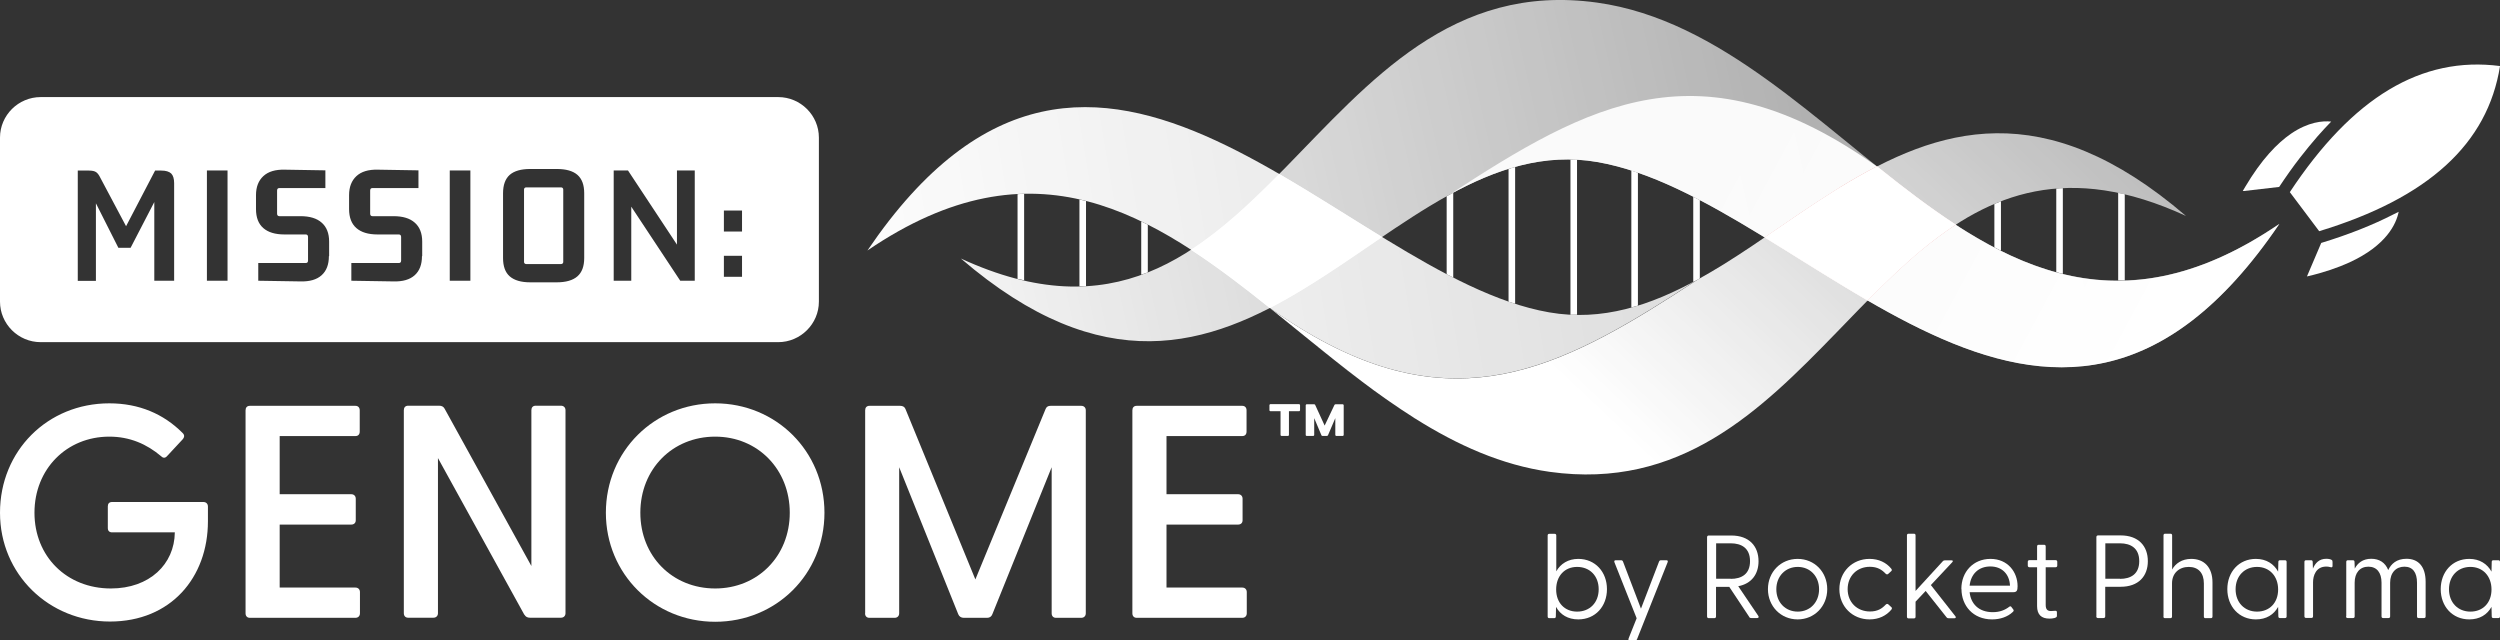 <svg width="203" height="52" viewBox="0 0 203 52" fill="none" xmlns="http://www.w3.org/2000/svg">
<rect x="0" y="0" width="203" height="52" fill="#333333" stroke="none"/>
<g clip-path="url(#clip0_12_12109)">
<path d="M108.398 29.295C108.334 29.249 108.27 29.194 108.215 29.149C108.279 29.194 108.334 29.249 108.398 29.295Z" fill="url(#paint0_linear_12_12109)"/>
<path d="M114.889 33.979C114.889 33.979 114.889 33.979 114.898 33.979C114.843 33.943 114.797 33.915 114.742 33.878C114.788 33.906 114.843 33.943 114.889 33.979Z" fill="url(#paint1_linear_12_12109)"/>
<path d="M110.581 30.982C110.498 30.918 110.415 30.863 110.342 30.799C110.425 30.863 110.508 30.927 110.581 30.982Z" fill="url(#paint2_linear_12_12109)"/>
<path d="M114.743 33.878C114.089 33.466 113.435 33.026 112.791 32.577C113.435 33.026 114.08 33.457 114.743 33.878Z" fill="url(#paint3_linear_12_12109)"/>
<path d="M110.341 30.799C109.697 30.304 109.043 29.799 108.408 29.295C109.053 29.809 109.697 30.304 110.341 30.799Z" fill="url(#paint4_linear_12_12109)"/>
<path fill-rule="evenodd" clip-rule="evenodd" d="M129.676 0.211C106.182 -3.043 102.785 32.421 78.022 20.991C101.101 40.826 112.323 10.12 129.731 13.154C146.817 16.133 166.417 45.721 185.086 18.177C161.335 34.355 149.8 3.007 129.676 0.211Z" fill="url(#paint5_linear_12_12109)"/>
<path fill-rule="evenodd" clip-rule="evenodd" d="M96.709 20.285C98.872 21.697 100.99 23.319 103.107 25.015C106.246 23.392 109.247 21.266 112.221 19.249C109.468 17.563 106.679 15.766 103.871 14.134C101.579 16.453 99.259 18.635 96.709 20.285Z" fill="white"/>
<path d="M189.294 9.872C188.594 9.799 187.434 9.9 186.035 10.853C184.912 11.623 183.632 12.943 182.307 15.179C182.242 15.289 182.178 15.399 182.113 15.509H182.215L185.068 15.179C185.621 14.345 186.182 13.548 186.753 12.814C187.232 12.2 187.71 11.614 188.189 11.064C188.557 10.651 188.916 10.257 189.285 9.881L189.294 9.872Z" fill="white"/>
<path d="M187.324 22.448C188.714 22.127 189.837 21.733 190.767 21.312C193.796 19.918 194.579 18.168 194.772 17.196C194.643 17.269 194.505 17.333 194.367 17.398C192.636 18.287 190.675 19.057 188.484 19.726L187.324 22.448Z" fill="white"/>
<path d="M185.078 18.186C166.408 45.73 146.818 16.142 129.723 13.163C125.405 12.411 121.474 13.731 117.645 15.839C129.06 8.387 138.137 3.346 152.406 13.52C161.897 21.137 171.49 27.444 185.078 18.186ZM203.002 5.362C196.622 4.537 191.034 7.892 185.934 15.601L188.318 18.773C197.184 16.078 201.998 11.678 203.002 5.362Z" fill="url(#paint6_linear_12_12109)"/>
<path fill-rule="evenodd" clip-rule="evenodd" d="M149.469 15.179C149.331 15.262 149.193 15.353 149.054 15.436C147.103 16.655 145.197 17.984 143.301 19.276C146.053 20.963 148.843 22.76 151.651 24.391C153.068 22.952 154.495 21.577 155.977 20.34C156.898 19.579 157.837 18.873 158.804 18.241C156.64 16.829 154.523 15.207 152.405 13.511C151.411 14.024 150.435 14.583 149.46 15.179H149.469Z" fill="#E57D7C"/>
<path d="M137.869 22.686C134.039 24.795 130.099 26.115 125.791 25.363C108.705 22.384 89.105 -7.205 70.436 20.34C84.023 11.082 93.616 17.398 103.107 25.006C104.332 25.876 105.51 26.637 106.661 27.288C118.951 34.291 127.429 29.497 137.869 22.677V22.686Z" fill="url(#paint7_linear_12_12109)"/>
<path d="M108.216 29.14C107.553 28.617 106.9 28.085 106.246 27.554C106.9 28.085 107.563 28.617 108.216 29.14Z" fill="url(#paint8_linear_12_12109)"/>
<path d="M149.469 15.179C149.331 15.262 149.193 15.353 149.055 15.436C145.98 17.352 143.016 19.561 140.015 21.431C139.306 21.871 138.588 22.292 137.879 22.686C127.439 29.506 118.961 34.3 106.671 27.297C105.52 26.637 104.342 25.885 103.117 25.015C104.157 25.849 105.207 26.71 106.256 27.554C106.91 28.085 107.573 28.617 108.226 29.139C108.291 29.185 108.346 29.24 108.411 29.286C109.055 29.799 109.699 30.294 110.344 30.789C110.427 30.854 110.51 30.918 110.583 30.973C111.218 31.459 111.863 31.926 112.516 32.384C112.609 32.448 112.701 32.513 112.793 32.577C113.437 33.026 114.081 33.457 114.744 33.878C114.8 33.915 114.846 33.943 114.901 33.979C118.325 36.133 121.925 37.765 125.847 38.315C136.415 39.781 142.914 33.402 149.128 26.994C151.393 24.657 153.612 22.32 155.978 20.349C161.556 15.702 167.936 13.126 177.501 17.535C165.938 7.599 157.349 10.349 149.469 15.188V15.179Z" fill="url(#paint9_linear_12_12109)"/>
<path fill-rule="evenodd" clip-rule="evenodd" d="M149.469 15.179C149.331 15.262 149.193 15.353 149.054 15.436C147.103 16.655 145.197 17.984 143.301 19.276C146.053 20.963 148.843 22.76 151.651 24.391C153.068 22.952 154.495 21.577 155.977 20.34C156.898 19.579 157.837 18.873 158.804 18.241C156.64 16.829 154.523 15.207 152.415 13.511C151.42 14.024 150.445 14.583 149.469 15.179Z" fill="white"/>
<path d="M83.159 15.738C82.984 15.738 82.809 15.757 82.625 15.766V22.65C82.809 22.696 82.975 22.723 83.159 22.76V15.738Z" fill="white"/>
<path d="M87.65 16.197V23.246C87.825 23.246 88.009 23.246 88.184 23.246V16.325C88.009 16.279 87.835 16.243 87.65 16.197Z" fill="white"/>
<path d="M92.668 17.984V22.301C92.843 22.237 93.027 22.191 93.202 22.118V18.241C93.027 18.149 92.852 18.067 92.668 17.984Z" fill="white"/>
<path d="M162.394 20.322C162.394 20.322 162.45 20.349 162.477 20.358V16.343C162.302 16.417 162.118 16.49 161.943 16.563V20.083C162.091 20.166 162.247 20.248 162.394 20.322Z" fill="white"/>
<path d="M167.374 22.21C167.374 22.21 167.457 22.228 167.503 22.237V15.28C167.328 15.28 167.144 15.299 166.969 15.317V22.091C167.107 22.127 167.236 22.173 167.374 22.21Z" fill="white"/>
<path d="M171.996 22.769C172.171 22.769 172.346 22.769 172.53 22.769V15.775C172.346 15.729 172.18 15.702 171.996 15.665V22.76V22.769Z" fill="white"/>
<path d="M117.469 15.931V22.265C117.644 22.356 117.819 22.448 118.003 22.54V15.647C117.828 15.738 117.644 15.83 117.469 15.931Z" fill="white"/>
<path d="M122.632 13.685C122.632 13.685 122.54 13.713 122.494 13.722V24.492C122.669 24.556 122.844 24.611 123.028 24.666V13.557C122.899 13.594 122.761 13.63 122.632 13.676V13.685Z" fill="white"/>
<path d="M127.66 12.97C127.66 12.97 127.568 12.97 127.521 12.97V25.555C127.696 25.555 127.871 25.555 128.055 25.555V12.97C127.927 12.97 127.788 12.97 127.66 12.97Z" fill="white"/>
<path d="M132.999 14.024C132.824 13.96 132.649 13.905 132.465 13.85V24.969C132.64 24.923 132.815 24.868 132.999 24.813V14.024Z" fill="white"/>
<path d="M137.492 15.977V22.888C137.621 22.824 137.741 22.76 137.87 22.696C137.925 22.668 137.971 22.631 138.026 22.604V16.252C137.851 16.16 137.676 16.069 137.492 15.977Z" fill="white"/>
<path d="M126.351 49.287L126.333 50.057C126.333 50.139 126.296 50.194 126.204 50.194H125.799C125.716 50.194 125.67 50.148 125.67 50.057V43.484C125.67 43.402 125.707 43.347 125.799 43.347H126.241C126.324 43.347 126.37 43.393 126.37 43.484V46.39C126.719 45.776 127.336 45.382 128.156 45.382C129.536 45.382 130.485 46.445 130.485 47.838C130.485 49.232 129.546 50.295 128.156 50.295C127.318 50.295 126.692 49.91 126.351 49.278V49.287ZM128.063 49.663C129.085 49.663 129.813 48.938 129.813 47.847C129.813 46.757 129.085 46.033 128.063 46.033C127.042 46.033 126.36 46.775 126.36 47.866C126.36 48.957 127.06 49.663 128.063 49.663Z" fill="white"/>
<path d="M132.234 51.862L132.896 50.203L131.092 45.657C131.055 45.556 131.092 45.492 131.193 45.492H131.635C131.709 45.492 131.764 45.529 131.792 45.611L133.246 49.424L134.71 45.611C134.738 45.538 134.784 45.492 134.867 45.492H135.308C135.41 45.492 135.456 45.547 135.41 45.657L132.933 51.89C132.906 51.963 132.85 52.009 132.768 52.009H132.335C132.243 52.009 132.197 51.954 132.243 51.862H132.234Z" fill="white"/>
<path d="M142.038 50.093L140.418 47.655H139.341V50.057C139.341 50.139 139.295 50.194 139.202 50.194H138.751C138.669 50.194 138.613 50.148 138.613 50.057V43.622C138.613 43.539 138.659 43.484 138.751 43.484H140.583C142.038 43.484 142.793 44.355 142.793 45.574C142.793 46.61 142.231 47.398 141.145 47.6L142.774 50.011C142.839 50.112 142.793 50.185 142.682 50.185H142.204C142.13 50.185 142.065 50.157 142.029 50.093H142.038ZM140.537 47.004C141.412 47.004 142.102 46.619 142.102 45.565C142.102 44.511 141.412 44.117 140.537 44.117H139.35V46.995H140.537V47.004Z" fill="white"/>
<path d="M143.557 47.839C143.557 46.445 144.597 45.382 145.969 45.382C147.34 45.382 148.371 46.445 148.371 47.839C148.371 49.232 147.331 50.295 145.969 50.295C144.606 50.295 143.557 49.232 143.557 47.839ZM145.978 49.663C146.972 49.663 147.709 48.911 147.709 47.848C147.709 46.784 146.972 46.033 145.978 46.033C144.984 46.033 144.238 46.784 144.238 47.848C144.238 48.911 144.974 49.663 145.978 49.663Z" fill="white"/>
<path d="M149.357 47.839C149.357 46.436 150.416 45.382 151.806 45.382C152.552 45.382 153.159 45.675 153.565 46.17C153.62 46.244 153.638 46.308 153.583 46.363L153.334 46.592C153.252 46.674 153.169 46.638 153.113 46.583C152.819 46.271 152.451 46.024 151.834 46.024C150.794 46.024 150.029 46.766 150.029 47.839C150.029 48.911 150.803 49.653 151.843 49.653C152.46 49.653 152.819 49.415 153.113 49.103C153.178 49.039 153.261 49.003 153.344 49.085L153.592 49.314C153.647 49.369 153.629 49.433 153.574 49.507C153.169 49.993 152.561 50.295 151.806 50.295C150.416 50.295 149.357 49.241 149.357 47.839Z" fill="white"/>
<path d="M154.844 50.048V43.475C154.844 43.393 154.881 43.338 154.973 43.338H155.415C155.497 43.338 155.543 43.384 155.543 43.475V47.985L157.753 45.575C157.799 45.52 157.845 45.501 157.919 45.501H158.48C158.581 45.501 158.6 45.575 158.526 45.648L156.786 47.508L158.784 50.048C158.839 50.121 158.812 50.203 158.701 50.203H158.232C158.158 50.203 158.103 50.185 158.057 50.121L156.363 47.985L155.543 48.856V50.075C155.543 50.158 155.507 50.213 155.415 50.213H154.973C154.89 50.213 154.844 50.167 154.844 50.075V50.048Z" fill="white"/>
<path d="M159.262 47.82C159.262 46.445 160.219 45.382 161.628 45.382C163.036 45.382 163.828 46.454 163.828 47.6C163.828 47.949 163.763 48.086 163.478 48.086H159.934C160.026 49.012 160.661 49.708 161.812 49.708C162.392 49.708 162.806 49.534 163.165 49.259C163.211 49.223 163.266 49.223 163.312 49.268L163.478 49.488C163.542 49.571 163.506 49.626 163.441 49.69C163.018 50.093 162.41 50.295 161.757 50.295C160.219 50.295 159.271 49.186 159.271 47.82H159.262ZM163.211 47.554C163.174 46.629 162.567 45.996 161.618 45.996C160.67 45.996 160.035 46.601 159.934 47.554H163.211Z" fill="white"/>
<path d="M165.411 49.223V46.06H164.794C164.711 46.06 164.656 46.014 164.656 45.923V45.62C164.656 45.538 164.702 45.483 164.794 45.483H165.411V44.374C165.411 44.291 165.448 44.236 165.54 44.236H165.982C166.065 44.236 166.111 44.282 166.111 44.374V45.483H166.912C166.995 45.483 167.05 45.529 167.05 45.62V45.923C167.05 46.005 167.004 46.06 166.912 46.06H166.111V49.122C166.111 49.489 166.258 49.617 166.543 49.617C166.617 49.617 166.755 49.608 166.838 49.599C166.985 49.58 167.022 49.626 167.022 49.727V50.02C167.022 50.185 166.663 50.231 166.415 50.231C165.761 50.231 165.411 49.91 165.411 49.214V49.223Z" fill="white"/>
<path d="M170.226 50.047V43.613C170.226 43.53 170.272 43.475 170.364 43.475H172.196C173.651 43.475 174.405 44.346 174.405 45.565C174.405 46.784 173.651 47.646 172.196 47.646H170.944V50.047C170.944 50.13 170.898 50.185 170.806 50.185H170.355C170.272 50.185 170.217 50.139 170.217 50.047H170.226ZM172.141 47.004C173.015 47.004 173.706 46.619 173.706 45.565C173.706 44.511 173.015 44.117 172.141 44.117H170.953V46.995H172.141V47.004Z" fill="white"/>
<path d="M175.677 50.048V43.475C175.677 43.393 175.714 43.338 175.806 43.338H176.248C176.331 43.338 176.377 43.384 176.377 43.475V46.244C176.644 45.767 177.159 45.382 177.933 45.382C178.964 45.382 179.654 46.051 179.654 47.298V50.057C179.654 50.139 179.617 50.194 179.525 50.194H179.074C178.991 50.194 178.954 50.148 178.954 50.057V47.371C178.954 46.537 178.513 46.033 177.73 46.033C176.948 46.033 176.368 46.537 176.368 47.371V50.057C176.368 50.139 176.331 50.194 176.239 50.194H175.797C175.714 50.194 175.668 50.148 175.668 50.057L175.677 50.048Z" fill="white"/>
<path d="M180.859 47.839C180.859 46.445 181.798 45.382 183.179 45.382C184.026 45.382 184.643 45.794 184.984 46.418L185.002 45.629C185.002 45.547 185.039 45.492 185.131 45.492H185.545C185.628 45.492 185.674 45.538 185.674 45.629V50.048C185.674 50.13 185.637 50.185 185.545 50.185H185.131C185.048 50.185 185.002 50.139 185.002 50.048L184.984 49.278C184.634 49.91 184.026 50.295 183.179 50.295C181.808 50.295 180.859 49.241 180.859 47.839ZM183.271 49.663C184.284 49.663 184.984 48.948 184.984 47.866C184.984 46.784 184.284 46.033 183.271 46.033C182.259 46.033 181.531 46.766 181.531 47.848C181.531 48.929 182.259 49.663 183.271 49.663Z" fill="white"/>
<path d="M187.119 50.048V45.63C187.119 45.547 187.156 45.492 187.248 45.492H187.653C187.745 45.492 187.791 45.529 187.791 45.639L187.81 46.17C187.994 45.73 188.307 45.373 188.896 45.373C189.089 45.373 189.246 45.41 189.329 45.465C189.384 45.501 189.402 45.538 189.402 45.63V45.959C189.402 46.06 189.338 46.088 189.227 46.051C189.098 46.014 188.988 46.005 188.896 46.005C188.049 46.005 187.819 46.748 187.819 47.279V50.038C187.819 50.121 187.782 50.176 187.69 50.176H187.248C187.165 50.176 187.119 50.13 187.119 50.038V50.048Z" fill="white"/>
<path d="M190.516 50.048V45.63C190.516 45.547 190.553 45.492 190.645 45.492H191.05C191.142 45.492 191.188 45.529 191.188 45.639L191.207 46.17C191.437 45.73 191.851 45.373 192.542 45.373C193.195 45.373 193.683 45.675 193.923 46.289C194.162 45.785 194.604 45.373 195.405 45.373C196.371 45.373 196.961 46.005 196.961 47.243V50.048C196.961 50.13 196.924 50.185 196.832 50.185H196.39C196.307 50.185 196.261 50.139 196.261 50.048V47.316C196.261 46.491 195.92 46.014 195.239 46.014C194.558 46.014 194.079 46.5 194.079 47.316V50.048C194.079 50.13 194.042 50.185 193.95 50.185H193.508C193.426 50.185 193.38 50.139 193.38 50.048V47.316C193.38 46.491 192.993 46.014 192.312 46.014C191.63 46.014 191.198 46.5 191.198 47.316V50.048C191.198 50.13 191.161 50.185 191.069 50.185H190.627C190.544 50.185 190.498 50.139 190.498 50.048H190.516Z" fill="white"/>
<path d="M198.186 47.839C198.186 46.445 199.125 45.382 200.505 45.382C201.352 45.382 201.969 45.794 202.31 46.418L202.328 45.629C202.328 45.547 202.365 45.492 202.457 45.492H202.871C202.954 45.492 203 45.538 203 45.629V50.048C203 50.13 202.963 50.185 202.871 50.185H202.457C202.374 50.185 202.328 50.139 202.328 50.048L202.31 49.278C201.96 49.91 201.352 50.295 200.505 50.295C199.134 50.295 198.186 49.241 198.186 47.839ZM200.597 49.663C201.61 49.663 202.31 48.948 202.31 47.866C202.31 46.784 201.61 46.033 200.597 46.033C199.585 46.033 198.858 46.766 198.858 47.848C198.858 48.929 199.585 49.663 200.597 49.663Z" fill="white"/>
<path d="M45.57 15.216H42.717C42.625 15.216 42.551 15.29 42.551 15.381V21.275C42.551 21.366 42.625 21.44 42.717 21.44H45.57C45.662 21.44 45.736 21.366 45.736 21.275V15.381C45.736 15.29 45.662 15.216 45.57 15.216Z" fill="white"/>
<path d="M63.19 7.883H3.305C1.491 7.883 0 9.359 0 11.174V24.492C0 26.298 1.482 27.783 3.305 27.783H63.19C65.003 27.783 66.494 26.298 66.494 24.492V11.174C66.494 9.368 65.012 7.883 63.19 7.883ZM14.131 22.796H12.529V16.407L10.605 20.12H9.611L7.788 16.508V22.805H6.315V13.85H7.217C7.494 13.85 7.687 13.896 7.807 13.979C7.926 14.061 8.037 14.208 8.138 14.418L10.237 18.369L12.594 13.85H13.091C13.468 13.85 13.735 13.933 13.901 14.088C14.057 14.244 14.14 14.51 14.14 14.868V22.805L14.131 22.796ZM18.476 22.796H16.801V13.841H18.476V22.796ZM26.706 20.798C26.706 21.476 26.513 21.99 26.117 22.347C25.721 22.705 25.151 22.87 24.396 22.851L20.971 22.796V21.357H24.828C24.948 21.357 25.012 21.293 25.012 21.156V19.24C25.012 19.112 24.948 19.038 24.828 19.038H23.098C22.343 19.038 21.772 18.864 21.376 18.516C20.98 18.167 20.787 17.654 20.787 16.976V15.848C20.787 15.179 20.989 14.666 21.385 14.299C21.781 13.933 22.361 13.758 23.116 13.777L26.421 13.832V15.271H22.683C22.564 15.271 22.499 15.335 22.499 15.473V17.352C22.499 17.48 22.564 17.553 22.683 17.553H24.396C25.151 17.553 25.731 17.727 26.126 18.085C26.522 18.433 26.725 18.947 26.725 19.616V20.798H26.706ZM34.264 20.798C34.264 21.476 34.071 21.99 33.675 22.347C33.279 22.705 32.709 22.87 31.954 22.851L28.529 22.796V21.357H32.386C32.506 21.357 32.571 21.293 32.571 21.156V19.24C32.571 19.112 32.506 19.038 32.386 19.038H30.656C29.901 19.038 29.33 18.864 28.934 18.516C28.538 18.167 28.345 17.654 28.345 16.976V15.848C28.345 15.179 28.548 14.666 28.943 14.299C29.339 13.933 29.919 13.758 30.674 13.777L33.979 13.832V15.271H30.241C30.122 15.271 30.057 15.335 30.057 15.473V17.352C30.057 17.48 30.122 17.553 30.241 17.553H31.954C32.709 17.553 33.289 17.727 33.684 18.085C34.08 18.433 34.283 18.947 34.283 19.616V20.798H34.264ZM38.195 22.796H36.52V13.841H38.195V22.796ZM47.438 20.954C47.438 21.623 47.254 22.118 46.886 22.439C46.518 22.76 45.956 22.925 45.21 22.925H43.056C42.31 22.925 41.758 22.76 41.39 22.439C41.022 22.118 40.847 21.614 40.847 20.954V15.693C40.847 15.014 41.031 14.519 41.39 14.198C41.758 13.878 42.31 13.722 43.056 13.722H45.21C45.956 13.722 46.518 13.878 46.886 14.198C47.254 14.519 47.438 15.014 47.438 15.693V20.954ZM56.414 22.796H55.236L51.259 16.783V22.796H49.832V13.841H50.992L54.969 19.863V13.841H56.414V22.796ZM60.253 22.476H58.78V20.771H60.253V22.476ZM60.253 18.8H58.78V17.095H60.253V18.8Z" fill="white"/>
<path d="M0 41.633C0 36.61 3.857 32.751 8.875 32.751C11.296 32.751 13.275 33.613 14.803 35.134C14.996 35.308 14.996 35.483 14.831 35.675L13.569 37.032C13.422 37.206 13.247 37.206 13.1 37.059C11.912 36.051 10.532 35.455 8.875 35.455C5.413 35.455 2.799 38.086 2.799 41.633C2.799 45.18 5.413 47.784 9.003 47.784C12.143 47.784 14.168 45.813 14.195 43.228H9.105C8.884 43.228 8.755 43.109 8.755 42.88V41.111C8.755 40.891 8.875 40.762 9.105 40.762H16.515C16.736 40.762 16.884 40.909 16.884 41.129V42.33C16.884 46.885 13.873 50.469 8.93 50.469C3.986 50.469 0 46.647 0 41.633Z" fill="white"/>
<path d="M19.939 49.8V33.319C19.939 33.099 20.059 32.953 20.289 32.953H28.86C29.081 32.953 29.21 33.099 29.21 33.319V35.042C29.21 35.263 29.09 35.409 28.86 35.409H22.71V40.13H28.519C28.74 40.13 28.888 40.276 28.888 40.496V42.247C28.888 42.467 28.74 42.596 28.519 42.596H22.71V47.71H28.86C29.081 47.71 29.228 47.857 29.228 48.077V49.8C29.228 50.02 29.081 50.167 28.86 50.167H20.289C20.068 50.167 19.939 50.02 19.939 49.8Z" fill="white"/>
<path d="M42.577 49.919L35.562 37.197V49.791C35.562 50.011 35.415 50.158 35.194 50.158H33.141C32.92 50.158 32.791 50.011 32.791 49.791V33.31C32.791 33.09 32.911 32.944 33.141 32.944H35.663C35.866 32.944 36.013 33.017 36.105 33.191L43.148 45.959V33.31C43.148 33.09 43.267 32.944 43.498 32.944H45.55C45.771 32.944 45.919 33.09 45.919 33.31V49.791C45.919 50.011 45.771 50.158 45.55 50.158H43.028C42.835 50.158 42.678 50.084 42.586 49.91L42.577 49.919Z" fill="white"/>
<path d="M49.197 41.633C49.197 36.638 53.128 32.751 58.072 32.751C63.015 32.751 66.946 36.638 66.946 41.633C66.946 46.629 63.015 50.488 58.072 50.488C53.128 50.488 49.197 46.601 49.197 41.633ZM58.072 47.784C61.533 47.784 64.129 45.153 64.129 41.633C64.129 38.113 61.533 35.455 58.072 35.455C54.61 35.455 51.996 38.086 51.996 41.633C51.996 45.18 54.61 47.784 58.072 47.784Z" fill="white"/>
<path d="M70.251 49.8V33.319C70.251 33.099 70.371 32.953 70.601 32.953H73.096C73.289 32.953 73.446 33.026 73.519 33.2L79.2 47.05L84.907 33.2C84.981 33.026 85.11 32.953 85.303 32.953H87.798C88.019 32.953 88.166 33.099 88.166 33.319V49.8C88.166 50.02 88.019 50.167 87.798 50.167H85.745C85.524 50.167 85.395 50.02 85.395 49.8V37.939L80.58 49.873C80.507 50.066 80.359 50.167 80.157 50.167H78.251C78.058 50.167 77.883 50.066 77.809 49.873L73.013 37.939V49.8C73.013 50.02 72.866 50.167 72.645 50.167H70.592C70.371 50.167 70.242 50.02 70.242 49.8H70.251Z" fill="white"/>
<path d="M91.949 49.8V33.319C91.949 33.099 92.069 32.953 92.299 32.953H100.87C101.091 32.953 101.22 33.099 101.22 33.319V35.042C101.22 35.263 101.1 35.409 100.87 35.409H94.72V40.13H100.529C100.75 40.13 100.897 40.276 100.897 40.496V42.247C100.897 42.467 100.75 42.596 100.529 42.596H94.72V47.71H100.87C101.091 47.71 101.238 47.857 101.238 48.077V49.8C101.238 50.02 101.091 50.167 100.87 50.167H92.299C92.078 50.167 91.949 50.02 91.949 49.8Z" fill="white"/>
<path d="M103.98 35.327V33.392H103.152C103.152 33.392 103.078 33.365 103.078 33.319V32.888C103.078 32.888 103.106 32.815 103.152 32.815H105.49C105.49 32.815 105.564 32.843 105.564 32.888V33.319C105.564 33.319 105.536 33.392 105.49 33.392H104.662V35.327C104.662 35.327 104.634 35.4 104.588 35.4H104.054C104.054 35.4 103.98 35.372 103.98 35.327ZM106.024 32.898C106.024 32.898 106.052 32.824 106.098 32.824H106.705C106.705 32.824 106.779 32.843 106.788 32.87L107.561 34.557L108.362 32.87C108.362 32.87 108.418 32.824 108.445 32.824H109.034C109.034 32.824 109.108 32.852 109.108 32.898V35.327C109.108 35.327 109.08 35.4 109.034 35.4H108.5C108.5 35.4 108.427 35.372 108.427 35.327V33.952L107.828 35.354C107.828 35.354 107.773 35.4 107.746 35.4H107.387C107.387 35.4 107.313 35.382 107.304 35.354L106.714 33.952V35.327C106.714 35.327 106.687 35.4 106.641 35.4H106.098C106.098 35.4 106.024 35.372 106.024 35.327V32.898Z" fill="white"/>
</g>
<defs>
<linearGradient id="paint0_linear_12_12109" x1="152.506" y1="21.843" x2="67.192" y2="36.052" gradientUnits="userSpaceOnUse">
<stop stop-color="white" stop-opacity="0.8"/>
<stop offset="1" stop-color="white"/>
</linearGradient>
<linearGradient id="paint1_linear_12_12109" x1="153.473" y1="27.48" x2="68.167" y2="41.698" gradientUnits="userSpaceOnUse">
<stop stop-color="white" stop-opacity="0.8"/>
<stop offset="1" stop-color="white"/>
</linearGradient>
<linearGradient id="paint2_linear_12_12109" x1="153.058" y1="23.823" x2="67.342" y2="38.169" gradientUnits="userSpaceOnUse">
<stop stop-color="white" stop-opacity="0.8"/>
<stop offset="1" stop-color="white"/>
</linearGradient>
<linearGradient id="paint3_linear_12_12109" x1="106.255" y1="41.129" x2="154.998" y2="-10.541" gradientUnits="userSpaceOnUse">
<stop stop-color="white"/>
<stop offset="1" stop-color="white" stop-opacity="0.6"/>
</linearGradient>
<linearGradient id="paint4_linear_12_12109" x1="102.341" y1="37.435" x2="151.085" y2="-14.235" gradientUnits="userSpaceOnUse">
<stop stop-color="white"/>
<stop offset="1" stop-color="white" stop-opacity="0.6"/>
</linearGradient>
<linearGradient id="paint5_linear_12_12109" x1="68.305" y1="32.542" x2="172.877" y2="8.914" gradientUnits="userSpaceOnUse">
<stop stop-color="white"/>
<stop offset="1" stop-color="white" stop-opacity="0.5"/>
</linearGradient>
<linearGradient id="paint6_linear_12_12109" x1="129.312" y1="-5.873" x2="191.877" y2="27.734" gradientUnits="userSpaceOnUse">
<stop stop-color="white" stop-opacity="0.9"/>
<stop offset="0.8" stop-color="white"/>
</linearGradient>
<linearGradient id="paint7_linear_12_12109" x1="151.043" y1="11.797" x2="65.328" y2="26.143" gradientUnits="userSpaceOnUse">
<stop stop-color="white" stop-opacity="0.8"/>
<stop offset="1" stop-color="white"/>
</linearGradient>
<linearGradient id="paint8_linear_12_12109" x1="100.364" y1="35.565" x2="149.107" y2="-16.105" gradientUnits="userSpaceOnUse">
<stop stop-color="white"/>
<stop offset="1" stop-color="white" stop-opacity="0.6"/>
</linearGradient>
<linearGradient id="paint9_linear_12_12109" x1="107.61" y1="55.63" x2="205.417" y2="-48.041" gradientUnits="userSpaceOnUse">
<stop offset="0.22" stop-color="white"/>
<stop offset="1" stop-color="white" stop-opacity="0.2"/>
</linearGradient>
<clipPath id="clip0_12_12109">
<rect width="203" height="52" fill="white"/>
</clipPath>
</defs>
</svg>
